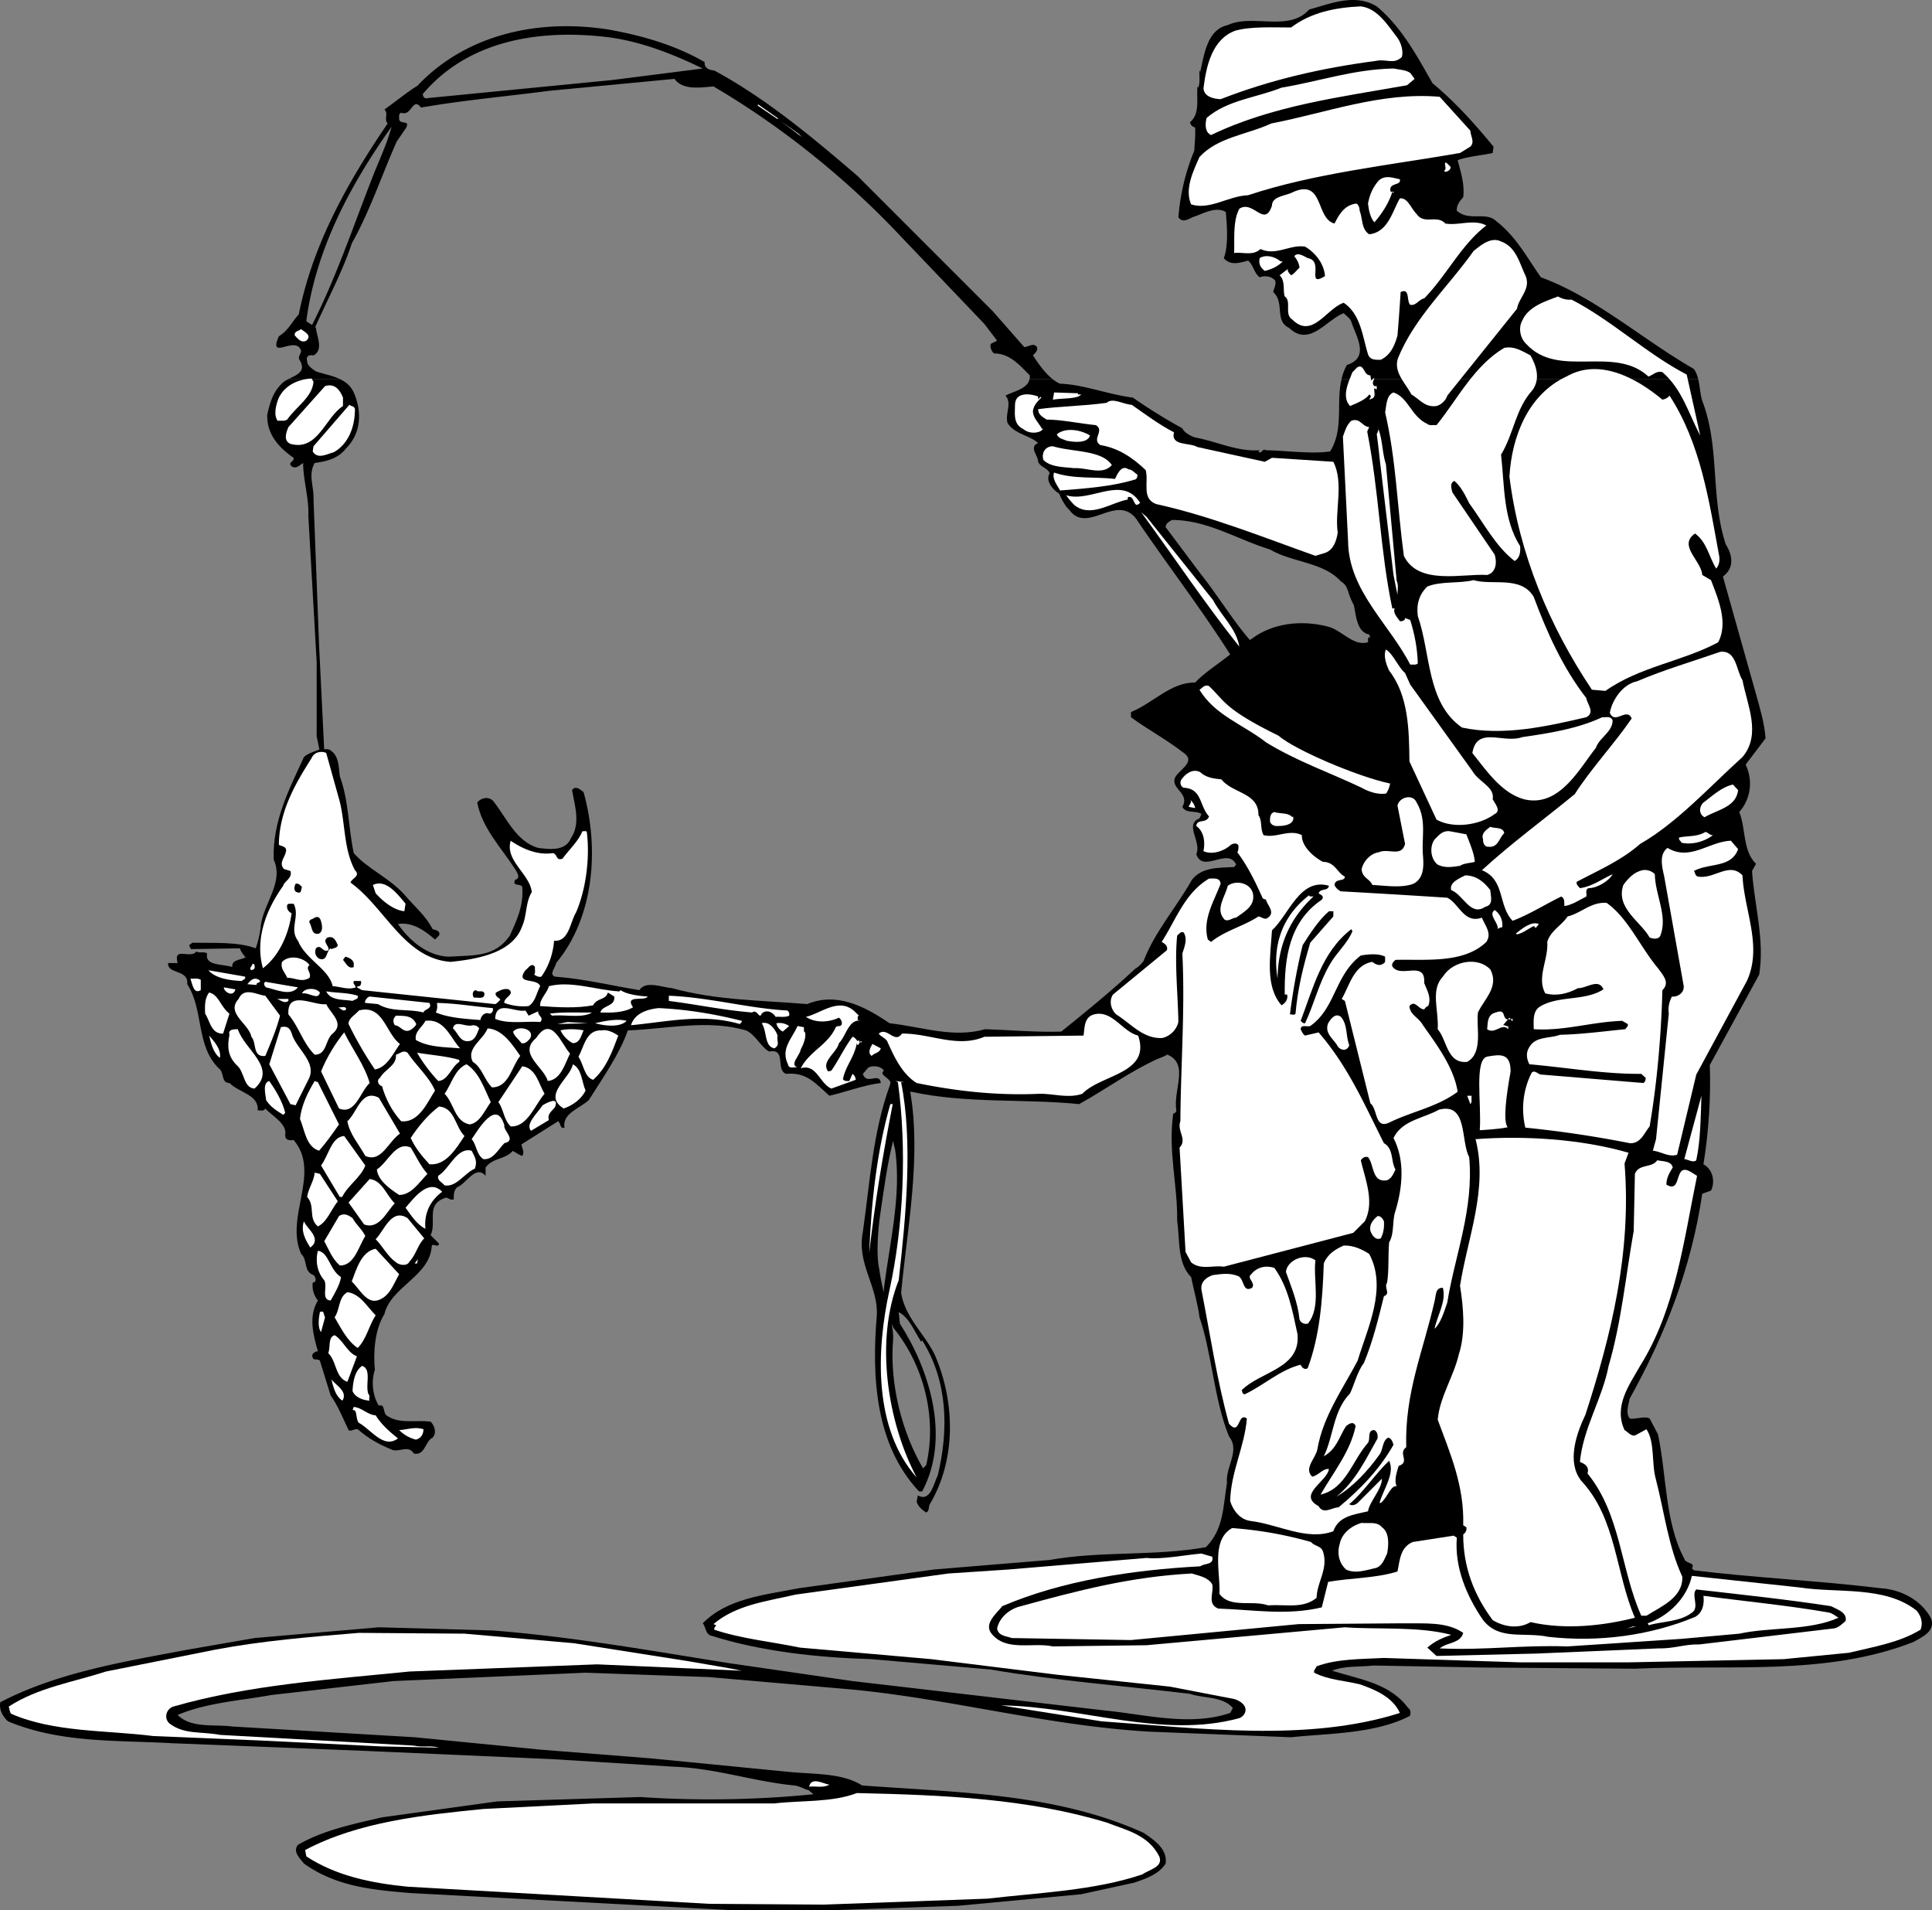 <svg width="452.639" height="447.432" viewBox="0 0 339.479 335.574" xmlns="http://www.w3.org/2000/svg"><rect x="0" y="0" width="339.479" height="335.574" fill="#808080" stroke="none"/><path style="fill:#000;fill-opacity:1;fill-rule:nonzero;stroke:none" d="M116.867 352.969c-1.328 1.82-3.637 1.332-4.969 3.152v1.469c-1.75-2.031-3.359 1.398-5.039 2.031-.558.559-.558 1.328-.558 2.098-.7.281-1.121-.559-1.61-.207-3.363 1.187-1.332 4.199-2.453 6.508l1.473 1.468c-.07.84-.98-.066-1.262.352-.277 5.39-7.21 7.21-8.328 12.039-1.75 2.8-1.96 6.86-1.68 9.8-.703 2.098-.351 4.622.7 6.301 1.12-.421.699 1.188 1.328 1.68 2.172 1.61 5.18.77 7.77 1.117.702.703 1.12 1.961.35 2.801-1.327.633-1.327 3.223-3.288 2.8-1.051-1.679-2.73 0-4.063-.769-2.097-.84-4.058-1.96-5.808-3.5-.63-.14-1.192.489-1.61.141-.98-2.031-1.82-4.2-3.152-6.09l-1.887-6.09c-.351-.422-1.191 0-1.261-.562-.352-.7.492-1.047.91-1.117-.84-2.871-1.68-6.16 0-8.891-.7-.91-1.051-1.96-.91-3.148.77-.07.562-.98.14-1.332-1.82-.63-.98-2.66-2.172-3.711-2.937-6.508 3.57-14.278-1.328-20.02-.77.14-1.539 0-1.469-.91.348-1.957-2.382-3.36-3.5-4.617-.28.558-.91.277-1.332.347.211-2.8-3.218-3.078-4.968-4.828-1.54 0-.84-1.89-1.891-2.59-4.059-3.992-2.59-10.293-5.531-14.77.281-2.66-3.5-1.683-3.36-3.71h1.68c-.84-3.012 2.242-.633 3.293-2.031.559.351 1.398-.07 1.887.351-.489 2.239 2.87 1.82 4.41 2.38-.14-1.54 1.96-1.122 2.8-2.032 10.606 8.996 46.688 34.09 46.688 34.09" transform="translate(-26.573 -151.024)"/><path style="fill:#000;fill-opacity:1;fill-rule:nonzero;stroke:none" d="m68.71 317.621-8.542.14c-.207-.21-.277-.491-.348-.702l.559-.418c3.57.07 7.98-.211 11.133.98.418-1.191.77-2.59.906-4.133.562-3.918 4.062-7.488 2.242-11.476-.21-6.793 2.73-12.32 5.32-17.992.543-.594 2.16-1.122 2.907-1.383.433.133 1.398-.254 1.922.332 1.332.98 1.261 2.8 1.472 4.41 1.61 4.41 1.469 8.89 2.45 13.512 2.449 2.8 6.16 4.27 8.89 7.28 1.75 2.099 3.777 3.708 4.969 6.09.488.137 1.469.278 1.12 1.118l-.698.7c-1.75-1.54-3.992-3.15-6.512-2.727 2.031 2.937 5.18 5.597 8.89 5.738 4.481-.281 8.118.14 10.778-3.711 1.191-2.66 2.45-5.25 2.172-8.54-.281-.698-1.82 0-1.262-1.26 1.121-.278.281-1.4 0-1.888-2.45-3.78-5.808-7.21-6.648-11.691.629-.77 1.82-1.121 2.73-.352 2.38 2.942 4.059 7.211 7.98 8.332 1.75.211 4.758.7 5.739-1.68 1.75-2.59.7-5.671.21-8.472.63-.906 1.47-.066 2.028.352 2.801 10.011 1.82 22.05-4.828 30.03-.07.77-1.328 1.962-.21 2.38 5.32.422 9.73 1.539 14.839 2.379 1.121-1.75 3.992-.489 5.742-.348 7.91 2.168 15.54 2.098 23.73 2.8 5.25-2.171 10.15.419 14.489 3.36 5.738.63 11.129 2.66 16.8 1.047 4.27.14 9.239.563 13.372.422 4.254-3.441 8.73-7.05 12.98-11.027 1.227-.7 1.403-1.575 2.63-2.45 2.8 6.477 4.023 16.801 4.023 16.801-.875.875-2.676 1.461-2.676 1.461-4.781 2.156-9.184 5.39-13.809 7.953-9.73-.976-19.949-.066-29.469-2.168-1.07.07-3.148-1.09-3.746-1.82-.496-.79-1.976-1.262-1.086-1.89-.488-.77-1.82-.981-2.73-.56l-.98 1.122c.632 2.098 2.94-.422 3.152 1.61-2.942.347-6.02 1.538-9.031 2.238-2.45-2.168-3.989-4.2-7.63-3.848-1.89-.774.141-4.48-2.94-3.922-1.4-.7-2.38-2.941-4.06-3.71-6.859-1.962-13.511-.278-20.788 0-1.403 4.062-4.34 8.26-6.864 12.25-1.609 1.472-4.687 2.312-4.27 4.831-.839.277-.628-.84-1.116-1.121l-6.442 4.059c.07.703.63 1.332.14 2.03-1.503-.14-47.702-30.448-49.628-36.468" transform="translate(-26.573 -151.024)"/><path style="fill:#000;fill-opacity:1;fill-rule:nonzero;stroke:none" d="M243.29 451.18c-1.821-2.243-5.321-1.75-7.63-2.59-11.691-1.402-23.59-2.313-35-4.27l-20.93-1.82c-9.453-.281-19.39-1.332-28.21-4.133-1.051-.277-.91-1.61-1.47-2.168 4.34-4.41 10.848-4.969 16.868-6.16l23.73-3.289 20.372-1.68c9.03-1.61 18.41-.633 27.44-2.242 3.15-3.148 3.009-7.07 3.708-11.27-.277-2.94 2.383-5.667.352-8.19-2.66-6.579-3.012-14.7-5.18-20.927-.211-1.89-.98-4.691-1.473-7.07-2.449-2.45-1.957-6.441-2.449-9.941.07-6.371-1.61-12.04-.7-18.758.212 0 .56-.281.56-.563-.63-3.57 2.312-8.12-1.54-9.8-2.73-6.508-4.199-16.52-4.199-16.52 1.961-5.11 5.809-9.45 8.469-14.21 1.75-2.24 4.691-2.099 7.422-2.24l.347-.417c-1.398-3.152-5.808 1.61-7-1.82.98-2.243-2.168-5.25.563-6.301l.348-.77c-.977-.703-2.727 0-3.36-1.261 1.402-2.45-2.168-3.149-1.258-5.18.77-1.469 3.918-2.8 1.258-4.48-3.008-2.31-6.09-3.919-9.027-6.09v-.91c3.847-1.54 7-5.25 11.27-5.18 1.468-1.61 4.199-3.36 6.296-5.04 1.367-1.1 3.57-2.59 3.57-2.59 3.782-2.87 8.82-3.359 13.301-2.241 2.59.562 4.551 3.57 7.211 2.8.07-.28-.14-.77.211-.91l.207.14-.207-.558h.207c-2.656-.351-2.449-3.781-3.148-6.3 1.61.28 40.742-3.254 64.89-4.657l6.02 21.387c.7 2.52 1.469 5.039 1.68 7.77l-3.5 4.62c1.332 2.797.91 6.02-1.122 8.329 1.192 2.941.563 6.789 2.942 9.101l-.7 1.258c.419 6.09 2.239 12.04 1.259 18.2l-8.68 15.89c.21 5.601-.207 11.902-1.117 17.43 1.68.91 2.097 3.082 1.328 4.62l-1.54.56c-1.89 12.952-6.511 24.78-12.741 35.98-.208 1.12-.77 2.52 0 3.5.98.21 2.59-.489 3.5 0l1.472 2.8c1.54 7.282 1.188 15.399 4.617 21.84.282.98 2.032.559 1.332 1.68l.352.352c10.848 1.328 21.976 1.82 32.828 3.148 3.57.211 7.207 2.102 8.89 5.39.7 2.31-1.75 3.22-3.152 4.06-15.398 6.019-32.27 3.921-48.93 4.69l-26.667-.21-19.25-.352c-2.45.281-5.11 0-7.282.91 4.832 1.543 10.36 2.172 13.582 6.864-5.32.734-29.699.242-30.94-.211" transform="translate(-26.573 -151.024)"/><path style="fill:#000;fill-opacity:1;fill-rule:nonzero;stroke:none" d="M274.23 452.508c-6.16 3.152-14.351 3.012-20.792 3.71l-24.848-.98c-18.063-1.05-34.79-5.738-52.43-7.418l-24.992-2.172-21.7-.77-33.738 1.47-21.492 2.453c-5.32.976-11.34 1.328-16.449 3.5 2.379 2.379 6.3 1.61 9.59 2.027l32.062 1.89 22.047 2.173 19.461 1.539 24.29 2.379c4.198.421 9.312.14 12.812 2.378 16.867 1.262 34.02 1.333 49.488 8.333 1.82 1.257 4.2 2.8 3.852 5.39-1.192 1.89-3.5 2.66-5.532 3.36l-9.308 2.03-21.633 2.028-22.05.77H155.09l-56.352-3.008c-6.93-.563-13.156-1.192-18.758-5.18-.699-.91-2.03-2.101-1.05-3.293 4.48-2.59 9.66-3.637 14.77-4.828l20.23-2.8 25.199-.77c10.219.699 20.582.492 30.379-.489l-.91-.77c-.207.138-1.54-.702-2.45-.772-7.21-.7-13.718-3.008-21.07-3.29l-21.348-1.328-33.32-1.472-33.531-1.328c-9.938-.56-19.668 0-28.91-3.852-.98-.91-1.61-2.168-1.328-3.36 10.078-5.25 21.84-7.14 32.968-9.238l11.692-2.03 21.84-1.892 20.02.563c14.206 1.117 27.788 3.566 41.507 5.738l21.7 3.149 44.452 5.18c7.07.702 14.91 2.8 21.91.421.454-.789.805-1.574.805-1.574 15.574.613 29.66.7 30.45.785.437-.086.577 1.121.245 1.348m-62.699-234.883c-1.379-1.082-2.539-2.77-3.453-4.164.352-.422.91-.77.7-1.473-.63-.84-1.47 0-2.239 0l-5.531-6.297-23.73-23.73c-7.977-6.86-16.239-13.723-25.2-18.55-.84-.071-1.82-.423-1.68-1.47-5.039-2.941-10.988-4.691-17.007-5.742-12.114-1.887-24.782.774-33.391 9.801-.027.465 0 2.488-.14 2.8 7.628-10.152 20.23-12.808 33.32-11.269 5.879.7 11.687 3.008 16.87 5.528l-15.96 2.03-32.2 3.15c-1.558.406-.804-1.54-1.156-2.415-.613-.176-3.414 2.102-6.613 4.446.77.699-.14 1.609.559 2.449-7.14 10.5-13.16 21.281-15.61 33.531-1.261 1.398-1.82 2.8-3.5 3.852-1.96 4.476 3.078-.352 3.918 2.59-.07.558-.699 1.117-.207 1.68 1.11 1.983-.61 2.507-2.023 3.253h9.039c-1.402-.684-3.035-.918-4.215-1.363-.633-.422-1.613-1.051-1.543-1.89-.277-.84.492-1.052 1.121-.911 1.82-.98.559-3.36.422-4.832.074-.176-1.758-1.082-1.684-1.258 1.684-12.531 7.633-23.73 14.98-34.09-.769 2.938-2.308 6.16-3.5 9.239-3.358 8.609-6.542 18.042-10.741 26.093 0 0 .347.352.61.352 2.05-4.719 5.015-10.18 6.632-15.176 3.223-5.738 5.25-11.969 7.91-17.918l1.68-2.45c.633-1.401-1.117-.421-1.258-1.472 0-.418-.14-.91.348-1.12 1.89.702 1.96-2.868 3.5-.907 7.14-1.262 14.98-1.961 22.468-2.942l22.051-2.101c1.54 2.101 4.762 1.473 6.86 1.332 11.273 6.578 22.261 15.328 31.292 24.64l16.31 17.079 2.237 2.941-1.117.559c-.14.629.07 1.191.559 1.68 2.73 0 4.41 1.96 6.3 3.85.02.243.009.47-.035.665h4.047m113.438 0c-.156-.64-.383-1.246-.758-1.785-9.031-5.18-17.293-12.602-26.883-16.102-2.379-3.36-4.27-7.066-7.77-9.797-1.89-1.89-4.757.07-7-1.89-.07-.98.493-1.68 1.122-2.38.28-2.171-.422-4.41-.98-6.51 1.96-.7 4.34-.84 6.16-1.263l.14-1.117c-3.29-3.992-6.652-7.77-10.71-11.133-2.731-4.757-5.321-9.726-9.802-13.507-3.847-2.309-8.05-.489-11.898.558-3.5 3.992-9.942.703-14.281 2.73-3.57.77-4.13 5.04-4.829 8.192l-.14-.21c-.07.98.14 2.1-.211 3.01l-.14-.21c-.212 2.238.491 4.758-1.329 6.3.14.489.418.77.91.91.07 1.68-.07 2.52-.14 4.06-1.54 3.71-2.45 7.558-2.801 11.69.84 1.259 2.031.067 2.941-.14 1.68-.633 3.778-1.75 5.39-.77.208 2.38.49 5.95-.35 8.118 1.12 1.332 2.8.84 4.269.422.98.84.98 2.097 2.031 2.937.91-.347 2.027-.207 2.73.563.208.77-.21 1.328-.35 2.027 2.1 1.89.14 5.043 2.8 6.3 3.57 3.43 6.508-1.398 9.59-2.589.488.492 1.12.91 1.328 1.473.703 2.379 3.43 6.297-.77 7.629a9.533 9.533 0 0 0-.937 2.484h62.668" transform="translate(-26.573 -151.024)"/><path style="fill:#000;fill-opacity:1;fill-rule:nonzero;stroke:none" d="M77.258 217.625a4.315 4.315 0 0 0-.778.453c-1.89 1.543-2.449 3.64-2.94 5.742-.142 3.36 1.89 5.739 4.62 7.63.211.628-1.12.84-.351 1.472.703.558 1.402-.14 2.03-.563 0 3.012 1.052 6.23.911 9.243l1.469 25.757v13.02l.562 2.73c.278-.07.63.141.77-.14l-.91-18.547-.98-25.762c.07-2.308-.981-4.2.21-6.3 2.098-.282 4.129-.77 5.527-2.59 2.66-2.66 2.801-6.442 1.332-9.801-.527-1.168-1.421-1.875-2.433-2.344h-9.04m130.227 0c-.363 1.738-2.859 2.152-4.234 2.906 1.188 1.328-.07 3.078.348 4.758 1.12 1.961 3.851 2.172 5.39 3.57-1.68.7 0 2.172 0 3.29.492 1.05 1.68 1.05 2.032 2.03-.84 1.333.628 2.942 1.68 3.571.296.875 1.312 2.574 1.679 2.73 3.219 4.622 8.262-2.87 11.832 1.68 5.195 7.727 12.45 17.156 17.234 24.988 0 0 2.977-2.273 3.59-2.796-2.972-2.97-6.62-8.961-9.347-12.32l-6.297-8.403c.07-.7.558-.91 1.117-1.258 6.23 0 11.48 3.43 17.222 5.18 3.868 2.3 9.352 2.191 12.442 5.597 1.515.946.96 1.84 2.363 4.29 36.05-3.149 62.473-5.336 64.574-4.989 2.102-1.398 2.102-3.57.7-5.808-2.73-8.332-.98-17.082-4.13-25.2-.37-1.21-.406-2.574-.71-3.816H262.3c-.988 4.195.445 8.742-2 12.703-3.293.492-7.563-.137-11.274-.207-.629-.422-.84.84-1.328.207l.211-.207c-3.992.277-7.492-1.543-11.34-2.242-.84-.277-1.89-.84-2.242-1.61a93.919 93.919 0 0 1-8.68-5.39c-4.41-.559-8.68-2.309-12.808-2.45a5.633 5.633 0 0 1-1.309-.804h-4.047" transform="translate(-26.573 -151.024)"/><path style="fill:#fff;fill-opacity:1;fill-rule:nonzero;stroke:none" d="M215.29 239.691c2.87 2.454 6.577-.418 9.448-.91v-.418c1.332-.422.91 2.309 2.172.98-3.219-4.988-8.648.055-13.004-1.316.664.95 1.383 1.664 1.383 1.664m56.84-82.019c.7.976 1.05 2.45.77 3.36-1.47 1.398-2.66.277-4.622.698-9.52 1.258-18.41 3.29-27.226 6.72-1.262-.071-2.871-.419-3.012-1.891.488-3.989 1.54-8.676 5.602-10.149 2.796-.77 6.507-.558 9.796-.558 3.5-2.66 7.774-3.5 12.25-3.711 2.942.351 4.762 3.359 6.442 5.53m2.238 6.157.774 1.05-1.332 1.122c-11.829 2.102-23.66 3.57-34.442 8.75-1.117-.488-1.047-2.031-.77-3.012 3.641-3.148 8.821-3.566 13.16-5.316 6.723-1.121 12.602-3.223 19.673-3.363.98.21 2.097.21 2.937.77m10.571 10.151c0 .91.84 1.961 0 2.801l-1.82 1.117c-12.528 2.172-25.618 3.57-37.24 7.422-3.5.14-6.718 2.66-10.01 1.61-1.188-2.73.421-5.95 1.472-8.328 3.219-3.5 8.398-3.922 12.597-5.883 9.524-1.82 19.391-5.598 29.614-4.688l5.386 5.95M159.71 169.57l.067-.21 3.5 2.449-.066.14-3.5-2.379m7.769 5.532-3.71-2.801 3.148 2.238zm113.958 5.179c.14.489-.418.84-.77.91-.14.07-.277-.07-.348-.14.559-.492 0-.84.207-1.473.352 0 .563.492.91.703m-8.887 2.239c.278 1.19-1.89.492-1.683 2.03.352.56.703-.35.563.56.07-.212-.07-.282-.211-.348-.559 1.816-1.82 3.847-3.149 5.316-.703-.77-.98-2.098-1.12-3.289.28-1.539.84-2.867 1.89-4.059 1.187-1.05 2.59-.421 3.71-.21" transform="translate(-26.573 -151.024)"/><path style="fill:#fff;fill-opacity:1;fill-rule:nonzero;stroke:none" d="M261.07 190.29c.84-1.68 1.82-3.29 3.848-3.5.492.28.562.98.562 1.26.56 1.4.278 3.22 1.68 4.13 3.36-.352 4.13-4.2 5.39-6.301 1.4-.14 1.888 1.68 2.938 2.73 1.332 1.961 3.57.07 5.04 1.68 2.242.422 5.042-.84 7.21.352-4.41 3.359-7 8.82-10.918 12.808-.91.14-1.402 1.332-2.453 1.121-.699-.699 0-3.011-1.68-2.242a362.841 362.841 0 0 1-.558 7.633c-.488 1.75-1.192 3.43-2.942 4.27-.91 0-1.886.07-2.238-.981-.98-3.148-1.261-7-4.27-9.031-3.011.98-5.53 6.441-9.03 2.941-1.47-.91-.07-3.219-1.329-4.058-.351-.98.14-2.801-.91-3.711l1.469-1.121c-.14.492.281.77.559 1.12.562-.28.98-.91 1.472-1.331-.07-.77-.422-1.399-.91-2.028.559-.77 1.68 0 2.379.348 2.941.492-.418 5.25 3.012 3.152-.141-2.101-1.614-4.062-3.5-5.18-2.66-.421-5.114 1.68-7.84.419-1.332 1.261-3.082.492-4.621.699.07-2.73-.211-5.668.91-7.77 2.45-1.61 4.41 3.43 5.738-.558 0-1.68 2.45-1.68 3.711-2.38 5.461-2.382 3.922 4.688 7.281 5.528m33.528 9.101c1.05 2.38-1.118 3.848-1.47 5.88l-12.25 15.261c-.21.77-1.05 1.61-1.89 1.82-2.027.278-2.87-1.12-4.41-2.03-1.117-2.102-3.36-4.13-2.238-6.65 2.937-7 8.68-12.25 13.16-18.55 1.398-1.121 3.078-2.52 4.828-1.68 2.66.98 3.223 3.778 4.27 5.95" transform="translate(-26.573 -151.024)"/><path style="fill:#fff;fill-opacity:1;fill-rule:nonzero;stroke:none" d="M251.969 196.941c-.77.84-1.961 1.399-3.149 1.68-.77-.562-1.12-1.262-.91-2.242 1.05-.7 2.59-.277 3.5.422.14.21.348.14.559.14m50.75 6.719c7.07 3.64 13.3 9.59 20.23 13.16l2.38 10.711c-2.028-3.781-3.15-8.12-6.65-11.133-1.05-.277-1.609.493-2.449.774-6.09-5.602-15.82.488-21.492-5.742-1.05-.98-1.398-2.801-.699-4.059 1.121-2.59 4.2-3.43 6.3-4.27.7.419 1.47.63 2.38.56m-222.321 7.21c-.91.488-1.539-.422-2.027-.91-.14-.77.7-.77 1.117-1.121.422.422 2.032 1.05.91 2.031m215.11 2.589c1.05 1.892 1.75 4.13.351 6.09-3.011 3.29-3.289 7.7-5.53 11.34.632 5.598.35 11.34 3.359 16.098.07 1.051-.07 2.102-.977 2.59-3.363-2.59-5.461-6.719-7.98-10.148-.704-1.399-1.333-2.801-2.59-3.918-.91.347-.493 1.468-.352 2.027l7.422 10.922c.418 1.328.277 3.148-1.332 3.57-4.27-.281-12.11 1.89-14.629-3.36-1.191-8.82-1.332-16.73-3.29-25.202.208-.91.138-3.008 1.47-3.5 2.66.91 3.078 4.203 5.949 5.531.422.352 1.05.14 1.61.21 3.64-4.48 6.581-10.429 11.902-13.581 1.886-.348 3.218.633 4.617 1.332m-28.141 3.499.14.911.563-.492c-.07.492-.562.98 0 1.473h.418v.558c-.21 0-.277-.14-.418-.21-.14.628.348 1.402-.351 1.82l-.559.21c.14-.351.559-.628 0-.91-.492.84-2.172 1.54-3.36 2.032-1.542-1.614-.28-4.204.419-5.954.492-.347.84-1.257 1.61-.91.562.492.632 1.473 1.538 1.473" transform="translate(-26.573 -151.024)"/><path style="fill:#fff;fill-opacity:1;fill-rule:nonzero;stroke:none" d="M318.68 221.23c.488-.07.91-.28 1.257-.699 5.461 8.399 6.93 18.41 8.75 28.348.07.77-.07 1.473-.558 2.031-1.262-2.031-1.61-4.62-3.711-6.16-3.078 2.102 1.121 4.762 1.262 7.281l1.539.91c1.261 3.29 3.082 7.489 1.261 10.918-6.23 3.36-13.792 4.27-19.812 8.54l-2.379-.208c-7.488-11.203-12.809-23.87-14.488-37.453.418-7.066 3.289-14.418 10.008-17.566 5.742-3.293 12.25.207 16.87 4.058M81.66 218.078c-.21 2.73-3.012 4.344-4.62 6.652-.63.348-.84.141-1.68.211-.77-1.05-.278-2.87.21-4.062 1.121-2.238 3.43-3.219 5.739-3.36l.351.56m5.18 2.8v1.473c-3.149 2.027-4.41 7.976-9.238 6.648-1.262-.559-.77-1.96-.352-2.941l6.441-7.207c1.75-.563 2.66.77 3.149 2.027m129.148-.559h.563c-.633.84-3.293.63-4.973.91l.211-1.261 4.2.14v.211m-7.001.352c0 .207-.07.418.14.558l-.07-.14.352-.352.14.14c-.562.563-1.26 1.192-1.472 2.243-.07 1.328 1.05 2.168 1.61 3.29l.21-.141c-.347.84-2.378 1.12-3.5.14-1.89-.91-1.468-2.8-1.468-4.41.14-2.172 2.73-1.82 4.058-1.328" transform="translate(-26.573 -151.024)"/><path style="fill:#fff;fill-opacity:1;fill-rule:nonzero;stroke:none" d="M232.86 226.969c-.63 2.453 2.73 1.75 4.128 2.59l11.832 2.59 1.258-.7 10.781.7c1.891 3.71.211 8.613.77 12.46-.211 1.332-.7 2.942-2.102 3.5l-1.816.563c-9.242-3.293-18.48-7-28-9.102-2.594-.98-1.262-3.78-1.82-5.949-2.313-2.242-4.903-3.922-7.98-4.41-1.61-1.05.839-2.52-.77-3.5-2.871-.281-6.09-.98-8.68-.98-.703-.493-1.473-.84-1.473-1.82 3.29-.49 8.121-.56 12.04-1.122 1.05-.98 2.94.281 4.41.352 2.312 1.609 4.832 3.5 7.421 4.828M88.941 222.91c0 3.078-1.12 6.09-3.71 7.559-1.122.281-2.872 1.332-3.711-.14l.14-.907 6.3-7.281c.349.28.911.21.981.77m178.219 3.148-.351.77c2.101 10.57 2.242 20.792 4.41 31.081h.422c-.352.77.418 1.54.91 2.238.347.07.699-.07.91-.347v-.211l.906.351c.774 2.45 1.262 5.04 1.332 7.63-.351.35-.91.14-1.332.21-3.707-7.21-10.847-13.02-10.918-21.703l-.91-18.34c.352-.976.629-2.027 1.469-2.797 1.61-.562 1.82.98 3.152 1.118" transform="translate(-26.573 -151.024)"/><path style="fill:#fff;fill-opacity:1;fill-rule:nonzero;stroke:none" d="m270.098 232.57 1.89 20.508c.352.703.14 1.613.14 2.453l-.698-3.5-2.45-20.582a115.85 115.85 0 0 0-.492-4.129c.07-.28.492-.77.14-1.261.911 1.96.77 4.41 1.47 6.511m-52.008-5.039c-.422 1.399-2.73 1.188-4.13.91-.562-.28-1.401-.351-1.683-1.12 1.614-1.333 4.41-.7 5.813.21m3.848 5.179c-1.61 1.892-4.41.419-6.649.56-1.68-.211-4.129-.141-5.39-1.47-.348-1.331.421-2.378 1.68-2.378 3.5 1.047 8.538.629 10.358 3.289" transform="translate(-26.573 -151.024)"/><path style="fill:#fff;fill-opacity:1;fill-rule:nonzero;stroke:none" d="M226.418 234.39c.07.419-.14.91-.559.91-3.851 1.188-8.539 1.54-13.02 1.891-.421-.84-1.472-2.03-1.05-3.152 3.43 1.191 7.14.7 10.711 1.121.488-1.05 1.187-2.52 2.379-1.68.629 0 1.05.63 1.539.91m13.301 22.051c1.469 2.797 4.129 5.04 4.62 8.188-6.23-7.84-11.48-15.75-17.222-23.59l.91.77 11.692 14.632m56.351-.562c2.309 6.23 5.11 12.46 9.239 17.781.14 1.05 1.609 2.52 0 3.36-6.86 1.609-14.63 3.359-21.84 1.82-6.23-4.34-5.461-12.95-7.77-19.602-.281-2.097.281-3.847 1.68-5.18 2.45-.98 5.531-.488 8.121-1.117 3.29.98 8.328-.84 10.57 2.938m-22.61 13.371.907 2.031 10.922 15.188c1.121 1.96 3.988 2.8 3.57 4.972.418.77 1.54 2.028.352 2.59-2.73 2.028-7.352 2.59-10.223.98l-4.758-10.222c-.07-5.527-.14-11.55-3.57-15.96-.492-1.048-1.05-2.59-.562-3.708 1.332.84 2.172 3.149 3.363 4.129m59.289 1.262c.84 4.41 3.36 9.52 0 13.508-5.531 4.968-11.55 11.62-17.992 15.261-3.219 2.867-7.278 4.617-11.13 6.649-.14.492.282.77.56 1.12 2.171-.28 3.851-1.609 5.742-2.448-.563 1.117-2.66 2.449-4.2 2.449-.703.21-.28.98-.421 1.469-1.258.628-2.45 1.468-3.848 1.68-.07-.63.137-1.329-.563-1.68-2.73 1.332-5.597 3.152-8.539 4.27-2.59-2.661-1.261-7.212-5.39-8.892 5.18-4.757 10.781-8.82 16.308-13.367 2.871-4.48 7-8.89 10.012-13.3-.91-2.032-2.941 1.19-3.851-.981.421-2.309 2.312-5.04 4.761-5.531 4.762-2.028 9.801-3.5 14.63-5.18 2.87-.348 2.8 3.223 3.921 4.973m-66.922 18.898c-5.598-2.66-11.48-4.691-16.8-7.98-3.919-3.078-9.028-4.758-11.688-9.239.418-.21.805-.945 1.644-.668 2.801 2.625 2.625 4.028 12.25 8.75 2.801 2.454 13.825 7.176 19.602 8.403-.176 1.05-.703 1.75-.703 1.75-2.098.347-4.305-1.016-4.305-1.016" transform="translate(-26.573 -151.024)"/><path style="fill:#fff;fill-opacity:1;fill-rule:nonzero;stroke:none" d="M309.93 277.578c0 2.031-2.313 3.012-2.942 4.832-2.937 3.711-6.437 10.5-12.597 9.031-3.993-1.12-6.512-4.902-9.102-8.12.77-4.833 5.461-1.61 8.75-2.801 4.828-.7 9.73-1.47 14.07-3.5.63.07 1.47-.282 1.82.558m-228.62 6.652c-2.938 4.622-5.668 9.38-5.739 15.192.418.277.98.207 1.262.77.137 1.257-1.473 2.308-.352 3.5l1.122.347c.418 1.262-1.122 1.82-1.262 2.59-2.871 3.992-5.04 9.242-3.57 14.492 2.8-2.101 4.55-5.95 5.039-9.66-.559-.281-.91-.77-.77-1.473.281-.347.77-.136 1.121-.207 1.192 2.239-.84 4.41.77 6.508 1.332 3.29 5.46 4.973 6.09 7.98 1.332.07 2.73.7 4.062.211-.14-.558-.492-.492-.352-1.12h1.258c.14.421-.07 1.05-.558.91l-.14.21.91.489 23.378 2.453c.352-.14.633-.492.91-.774-.277-.418-1.05-.628-.77-1.257.7-.352 1.333-.77 2.243-.563 1.187.91-.91 1.402-.774 2.383 1.333.488 2.731.7 4.274.559 1.187-.77 1.328-2.168 2.027-3.5-.558-1.54-4.48-.211-2.59-2.801.493-.348 1.122-1.469 1.68-.559-.07.418.14.98-.14 1.328.351.211.703.492 1.261.352 1.328-1.89 2.031-3.988 2.238-6.3 2.59.21 2.801-3.22 3.852-4.97 1.82-4.199 2.45-9.87 1.89-14.14-.14-.282-.492-.07-.769-.14-.7 1.75-2.312 3.222-3.5 4.831-1.191.418-.84-.77-1.68-.98-2.73.418-5.39-.77-7.421-2.172-1.051 3.5 3.359 5.812 3.71 9.031-1.12 1.75-.84 4.059-1.68 5.95-1.609 4.69-7.76 5.812-12.593 6.3-8.187-.629-11.414-9.45-17.578-13.93.21-.77 1.82-1.12.773-2.172-1.96-3.636-1.68-7.976-2.66-12.039l-2.383-8.539c-.402-.289-2.02-.465-2.59.91m159.88 3.711c2.03 2.52 6.582 2.309 6.511 6.297.7.91.281 2.453.91 3.5 2.239.563 4.48-1.117 6.72 0-.071 1.89 1.96 3.782 3.71 4.692 2.102 0 2.52 1.96 3.852 2.59-.07.98-1.68.21-1.82 1.468.14.422.628.91 1.116 1.121 6.442.352 12.18.7 18.692 1.121 2.101 1.051 2.941 4.622 6.09 3.5.492 1.329 1.82 2.73.77 4.27-3.989 3.852-10.712 3.012-15.962 3.148-.277.282-.699.563-.558 1.122 1.398 2.242 5.879-1.192 5.601 2.94.489 1.259 1.328 2.59.7 4.06-.282 0-.493.351-.7.558-.98.07-1.61-1.75-2.59-.558.07 1.539 1.68 2.03 2.38 3.359 2.59 3.64 5.46 7.562 6.09 11.691-3.571 2.66-7.91 3.43-11.833 5.32-2.797 1.47-2.168-2.312-3.5-3.288l-4.476-17.993-.563-.347c1.402-2.383 2.102-5.953 5.39-6.512.493.422 1.262.77 1.821.352.629-.211.352-.84.422-1.262-1.191-.63-3.012-.418-4.273-.211-4.618 3.5-4.41 9.242-8.887 12.39-.563.211-1.613-.347-1.684.56.211.421.352.843.774 1.12l2.379-.558c5.18 5.949 8.12 12.808 11.48 19.46 1.75.977 1.188 3.22 2.027 4.618-.347.703-.629 1.543-1.468 1.89-2.73.493-2.239-2.73-3.36-4.058-.558-.14-.91.07-1.261.558.773 3.36 2.453 7.282.703 10.711l-2.032 2.032-22.75 5.949c-1.96-.281-4.058.629-5.742-.77l-.976-1.82-1.051-18.34c1.398-1.473-.492-2.871.14-4.621.07-9.941.84-19.738.348-29.469.352-1.12.98-2.59.211-3.71-.488-.212-.77.28-1.121.558-.488 4.832.14 10.36.21 15.191a3.804 3.804 0 0 1-2.8 2.801c-3.36.207-5.527-2.52-8.117-4.133-.91-.84-1.332-2.379-.563-3.5l9.45-7.77c.28-.769-.489-1.257-.91-1.468 2.523-3.852 3.992-8.54 8.332-11.129.77 0 1.96-.21 2.03.91-1.19 3.149-3.222 6.297-2.241 9.797l.558.422c2.524-2.031 5.672-2.73 8.332-4.48.559.07 1.121.699 1.68.21 1.332-.98-.14-2.171-.352-3.152l-.558-.207c-1.258-2.8-2.59-5.601-4.48-8.121.21-.352.21-.77.21-1.121-.21-.629-.98-.418-1.332-.207-1.258 1.187-3.43 1.816-4.828 1.117.352-1.82 0-3.5-1.262-4.41.141-1.328 1.75-.348 2.243-1.68-1.75-1.89-1.192-4.898-4.48-5.039a.992.992 0 0 1-.353-1.469c.704-.98 1.961-1.96 3.293-1.261 1.047.98 2.38 1.12 3.707 1.261m90.793 1.887c-.351 3.012-3.64 3.434-5.882 4.762-1.188-.559-.91-2.168 0-2.73 1.472-1.122 3.082-2.59 4.972-3.008l.91.976" transform="translate(-26.573 -151.024)"/><path style="fill:#fff;fill-opacity:1;fill-rule:nonzero;stroke:none" d="M275.488 292c1.82 3.078.84 6.09 1.121 9.309.141 1.82.211 3.992-1.68 4.972-2.1.77-4.69.348-7.21.207-.489-1.117-1.82-1.258-1.89-2.797.35-1.402 1.538-2.73 3.01-2.941 1.68-.77 3.99.91 4.622-1.469l-1.332-6.722c.281-1.47 2.66-2.168 3.36-.559m-38.919.98-1.12-.21c.07-.418.698-.84.21-1.329.348.348.84.91.91 1.54m17.078 1.609.141-.14c.281 1.12-.91 1.679-2.59 1.679-.629.07-1.262-.14-1.469-.77 0-.699 0-1.468.77-1.68 1.05.352 2.45.071 3.148.91m37.242 2.801c-.91.84-1.05 2.59-2.8 2.38-.63.07-.98-.7-.91-1.258-.422-1.121.629-1.75 1.258-2.242.84.351 2.242 0 2.453 1.12m-6.653.212c.492 1.328 1.403 3.359 1.473 4.828-.633.21-1.89.21-2.594.699-1.469.21-2.59.422-3.918-.207-1.262-.98-1.469-3.152-.558-4.41.77-.774 1.328-1.543 2.59-1.473.769.14 1.956.352 3.007.563m43.332.136c-1.472 1.121-3.64 1.75-5.53 1.332-.142-.351-.56-.492-.423-.91 1.543-.351 3.082-.07 4.621-.98.492.07.77.629 1.332.558m4.41 2.453c-1.19 3.36-5.042 2.38-7.77 3.848.278.352.208.91.77.98 2.797.493 5.458-2.66 7.77-.21.277 6.16 3.57 12.46.77 18.55l-8.891 16.45-3.36 14.07c-1.468.492-2.8-.559-4.269-.7l.559-2.03 2.242-22.047a4.855 4.855 0 0 1 .558-3.012c.98.14 2.309-.7 2.032-2.031l-3.364-18.899c-.347-1.68-1.047-3.988.563-5.18 3.918 2.38 7.277-1.12 11.129-1.261l1.261 1.472" transform="translate(-26.573 -151.024)"/><path style="fill:#fff;fill-opacity:1;fill-rule:nonzero;stroke:none" d="M317.348 304.602c.07 3.707 2.312 7.347.98 10.777-.348.77-1.328.562-1.89.351-1.61-2.87-6.02-5.18-4.618-9.242.84-1.187 1.957-2.308 3.36-2.59.629-.136 1.61.07 2.168.704m-28.91 2.796c.07 1.122.632 2.59-.91 2.942-2.59 1.75-3.848-2.168-5.95-2.942-.418-1.328 1.473-2.097 2.45-2.59 1.96 0 3.363 1.192 4.41 2.59m-190.606 2.383-.21 1.328c-1.821-.21-3.571-1.539-5.04-3.148l-.492-1.473c2.308-1.117 4.34 1.614 5.742 3.293m148.958-1.261c.07 1.82-1.68 2.73-3.013 3.71-.699 0-1.328.77-2.027.348-1.75-1.816.14-4.058.559-5.95 1.609-1.187 4.48-.347 4.48 1.892" transform="translate(-26.573 -151.024)"/><path style="fill:#000;fill-opacity:1;fill-rule:nonzero;stroke:none" d="M79.629 306.84c-.211.488 0 1.262-.91.91-.63-.21-.418-1.05-.207-1.469.558-.14.84.278 1.117.559m180.461-.211c-.211 1.05-1.473.351-1.82 1.332.417.277 1.05.488.558 1.117-5.808 3.922-6.578 10.434-6.508 16.66h.418c.211.84-.347 1.543-.98 1.89-2.938-3.288-1.957-8.679-1.68-13.16 3.012-2.796 4.902-9.308 10.012-7.84" transform="translate(-26.573 -151.024)"/><path style="fill:#fff;fill-opacity:1;fill-rule:nonzero;stroke:none" d="M257.36 308.52c-4.2 3.921-6.231 8.609-6.301 14.421-.98-5.953.91-11.062 5.53-14.632.141.351.49.14.77.21m60.551 12.602c.84 1.188 2.168 2.52.77 3.848-.211 7.77-.91 16.172-2.243 23.941-.976 1.192-1.609 3.078-3.5 2.942a195.199 195.199 0 0 0-18.34-2.73c-.769-3.224-.417-6.653 1.122-9.661.629-.563 1.12.418 1.82.348l17.781 1.472c.348-.21.418-.492.418-.91l-.77-.7c-6.37.067-12.667-1.05-19.667-1.683-.492-.976-.633-2.027 0-3.008 1.117-1.96 3.566-1.468 5.387-2.171 3.71-.07 7.91-.63 11.48-.98.14-.278.562-.49.422-.907l-.98-.563c-5.532.211-10.22 1.82-15.54 1.47 0-1.4-.21-2.938.91-3.849 3.29-2.171 7.98-.98 11.34-3.152-.84-2.027-3.011-.137-4.48-.207-1.68.91-3.711 1.469-5.742.91-1.54-2.8.562-5.883.351-9.031.559-1.96 2.59-2.941 3.57-4.48 2.38-.56 4.13-2.59 6.86-2.38 3.781 2.66 5.95 7.84 9.031 11.481m-27.37-7.211c-.282.07-.56.07-.77.352.07-1.262-1.75-2.524-.56-3.364.907.633 1.47 1.75 1.33 3.012" transform="translate(-26.573 -151.024)"/><path style="fill:#000;fill-opacity:1;fill-rule:nonzero;stroke:none" d="m260.86 312.02-4.06 4.62c-1.26 4.27-2.171 7.91-2.59 12.462-.21.347-.632.07-.98.136.489-3.918 1.258-8.258 2.239-12.18 1.332-2.097 2.941-4.546 4.62-5.949h.77v.91m-177.73 1.469c.07.633.07 1.192-.488 1.543-1.403.348-1.192-1.261-1.68-1.89-.211-.63.629-.63.91-.91 1.047-.493 1.117.769 1.258 1.257" transform="translate(-26.573 -151.024)"/><path style="fill:#fff;fill-opacity:1;fill-rule:nonzero;stroke:none" d="m296.98 313.352-.562.699-.348-.352c-.98.492-1.89 1.262-2.941 1.473l-.211-.14c1.05-.84 2.73-2.243 4.062-1.68" transform="translate(-26.573 -151.024)"/><path style="fill:#000;fill-opacity:1;fill-rule:nonzero;stroke:none" d="M264.219 314.61c-.84 2.1-2.801 3.78-3.918 5.742-1.961 3.289-2.801 7-4.41 10.43-.352.07-.563-.212-.774-.423 2.172-5.668 3.711-12.109 8.89-16.097l.212.347m-178.289 2.45c-.07.492-.7.492-1.121.703l-.141-.14c-.836.487-.488 2.378-2.027 1.82-.77-.493-.77-1.262-.559-1.82.906-.84 1.188.839 2.168.347.352-.7-1.191-1.469-.14-2.239 1.12-.351 1.472.56 1.82 1.329m2.8 3.151v.7c-.91.418-1.332-.629-1.89-1.262l.422-.558c.558.14 1.258.422 1.468 1.12" transform="translate(-26.573 -151.024)"/><path style="fill:#fff;fill-opacity:1;fill-rule:nonzero;stroke:none" d="M80.96 320.559c-.839.632.419 1.332 0 2.242-1.401.91-2.66-.07-3.92 0-.349-.91-1.259-1.61-.911-2.801 1.332-1.328 3.851-.77 4.832.559m207.477.769c1.613 3.012-1.047 5.184-2.168 7.563-.352 2.59.98 7.07-1.891 8.68-3.57.35-3.5-3.782-5.18-5.743.211-3.36-1.332-6.86.91-9.238 1.82-2.871 6.23-3.5 8.328-1.262M71.3 320.77c.141.492-.21.558-.562.699-.488-.348.14-.7.211-1.117.211-.07.422.207.352.418m-1.68 1.82c.211.488-.351.488-.562.77-1.957-.07-4.618-.419-5.88-1.891l6.442 1.12m-7.769.559v1.82c-1.262.77-1.473-1.046-1.82-2.027.347.07 1.327-.14 1.82.207m10.218 0c.7.563-.558.352-.422.91l-1.609-.136c.492-.563 1.05-1.332 2.031-.774m6.86 1.332c-1.328 1.61-3.711.418-5.598 0-.281-.21-.562-.699-.14-.98l5.738.98m56.699.489c.91.703 3.289 1.05 4.762 1.12-.563.911-4.133-.417-2.59 1.891-1.614.98-3.922.98-5.742.91.351-1.331 2.66-.98 2.449-2.8l-1.117-.7c-.422 1.4-1.961.91-2.59 2.239-2.871.562-6.301.351-9.313.14-.14-1.19 1.192-2.238 1.54-3.5 3.85-.98 8.12.63 12.183.91.207.071.277-.07.418-.21m-67.688-.141c-.421 1.543-2.101.352-2.03-.348l2.03.348m14.84.562c-.281 1.4-1.89 0-2.941.141h-.211c.492-1.05 2.59-.98 3.152-.14" transform="translate(-26.573 -151.024)"/><path style="fill:#000;fill-opacity:1;fill-rule:nonzero;stroke:none" d="M111.691 325.531c.07 1.188-1.191.63-1.82.77-.351-.352-.351-1.262.348-1.332.351.492 1.191-.14 1.472.562" transform="translate(-26.573 -151.024)"/><path style="fill:#fff;fill-opacity:1;fill-rule:nonzero;stroke:none" d="M89.43 325.95c.21.628-.559.628-.91.91-1.61-.282-3.852 0-4.622-1.68 1.614.28 3.852.21 5.532.77m-22.54 3.152-1.12 3.5c-2.102.07-2.31-2.243-3.149-3.5-.07-1.403-.07-2.73.7-3.711 1.679.347 1.96 2.449 3.57 3.71m8.89.349c-.633 2.448-1.68 4.902-2.59 7.07-2.312.28-1.472-2.31-2.453-3.36-.418-2.308-4.547-4.129-2.238-6.648.98-2.172 3.219-.703 4.691-.563l2.59 3.5m89.109-.909c.348.21.419.562.348.91-.699.35-1.61.14-2.379.21-.558-.91-1.68-1.332-2.449-.558-.422 1.117-.77-.91-1.68-.211-5.18-.422-9.242-1.332-14.632-2.032v-.91c7.14.281 14.07 2.242 20.793 2.59m-62.86-1.329c.559 1.118-.91 1.052-1.05 1.68-2.801-.699-5.532 0-7.981-1.468l-2.238-.211c-.211-.14.207-.98.77-1.121l10.5 1.12m-24.782-.698v.347c-.77.563-1.398-.21-2.031-.347h2.031m6.648.91c.77 1.68 3.293 3.36 1.122 5.18-1.329 1.117-.98 3.707-3.149 3.707-2.031-1.957-2.73-4.829-4.621-7.07-.281-4.477 4.55-1.47 6.648-1.817m29.262.699c.14.488-.14.91-.562.98-.836-.351-1.54.419-1.61 1.118-2.52-.207-5.457-.348-7.84-1.328.282-.63.282-.91.211-1.68 3.36.07 6.582.629 9.801.91m64.328 1.329c-.347.14-.14.491-.21.769l.773.14c-2.383-.488-2.73 2.59-4.063 3.922-.418 1.75-3.218 3.219-1.89 4.969l.562-.14c1.328-1.962 2.309-4.06 3.707-5.95.422.07.633.488.91.77l.211-.211c-.07-.348 0 .703.563.351-.492-.558-.633 1.258-.91.211-.563 2.73-1.891 3.778-2.454 6.297.211.422.704.352 1.122.352l.558-1.258c.352.277.563.629.563 1.047l-4.27 1.543c-2.101-.91-2.59-4.41-5.39-3.57 1.609-3.083 4.757-4.063 6.16-7.212.28-.351.91 0 1.05-.558.07-.422-.14-.844-.492-1.121-1.82.84-4.058.98-5.808-.14 2.73-.63 5.949-3.641 8.75-.77l.558.558m-90.09-1.121c-.488.563-.98-.207-1.468-.348.488.141 1.402-.351 1.468.348m32.062 1.122 1.68-.77c-.14.77 1.118 1.12.348 1.89-2.379-.21-5.597.418-7.91-.558.14-3.434 3.5-1.051 5.32-1.473l.563.91m37.449.911c.07.28-.281.421-.351.562-6.508-1.89-12.532-.422-19.11.207.63-2.098 2.871-2.8 4.828-3.008 4.903.207 9.942 1.05 14.633 2.238m-60.058 4.063c-1.192 1.61-2.243 4.129-4.41 4.476a65.41 65.41 0 0 1-4.622-7.976c-.07-.98 1.192-1.613 1.82-2.383 4.27-1.117 4.692 3.992 7.212 5.883m33.738-5.532c-1.61 1.051-4.692.348-7 .56l-.422-.348c2.383-.352 5.602-.141 7.422-.211m161.558 1.121h.211v.347h-.21c.07-.28-.212-.347-.348-.558l-1.121 1.328c.347-.07.84.351.91.14v.56c-1.121-1.188-2.313.98-3.711 0 .14-1.118 0-2.59 1.539-2.938 2.172-.84.7 1.75 2.73 1.12m-65.589 2.939c2.308 6.722-6.508 6.788-9.801 10.222-2.38.84-4.969 0-7.418 0-7.422.348-14.563-.422-21.7-1.89-2.59-1.61-3.992-4.692-5.18-7.352-.42-.63-1.19-.84-1.472-1.328 1.473-1.262 2.801 1.886 4.063 0 4.969-.07 9.66 2.59 14.488.558l17.43-.21c.21-1.4.07-3.22 1.82-3.712 3.219-.84 4.969 3.012 7.77 3.711m-126.911-2.168c.282.278-.628 1.047-1.117 1.258-1.12.422-1.613-.84-2.59-.91-.351-.629-.351-1.117.207-1.68 1.332.07 2.73-.14 3.5 1.332m164.012 3.848c-.351 1.121-1.473.98-2.031.21-.7-1.327-2.379-2.237-1.68-4.058.418-.703 1.262-1.89 2.239-1.12 1.19 1.327.84 3.359 1.472 4.968m-126.98-4.269c-1.192 1.261-4.063.84-5.532.421 1.75-.422 3.922-.84 5.532-.422m-29.258 4.832c-2.313-.21-5.531-.14-7.774-1.472-.277-1.469 1.122-2.239 1.68-3.36 3.363-.418 4.344 2.942 6.094 4.832m17.078-4.269 1.82-.352 3.57.211zm38.71 2.028c-.21.98.49 1.609-.562 2.241-1.82-.351-1.257-3.011-2.238-4.41 1.399-.422 2.45 1.188 2.8 2.168m2.028-1.679-1.12.98c-.56-.281-1.048-.91-1.118-1.469.91-.14 1.61.07 2.238.489m-54.461.421c-.418.91-.699 2.239-2.027 2.239-1.398.07-1.75-1.54-2.59-2.239.352-1.613 2.238-.14 3.5-.562.418 0 .84.14 1.117.562" transform="translate(-26.573 -151.024)"/><path style="fill:#fff;fill-opacity:1;fill-rule:nonzero;stroke:none" d="M167.828 331.48c.07.348-.14.77.211.91.211.84-.281 2.098-.77 3.008-.14 1.051-2.03 2.66-.558 3.153-.563-.14-1.543.347-1.684-.563-1.328-2.726.703-4.476 1.684-6.718l1.117.21m-89.878 1.47c.98 2.59 4.41 4.831 2.8 7.769l-2.238 4.48-.91-.21-3.711-7 2.027-6.509c1.402-.351 1.75.489 2.031 1.47m40.039 3.57c-1.539 1.89-1.96 5.53-4.968 5.53-1.403-1.402-1.75-3.5-3.36-4.48-1.262-2.379 1.82-3.851 2.59-5.879 2.66.137 4.41 2.938 5.738 4.829m1.68-3.008c-.418.488-.84.91-1.469.77-.488-.704-1.332-1.262-1.469-2.032 1.118-1.262 3.989-.281 2.938 1.262m-51.308-1.684c1.19 3.64 7 6.793 2.94 10.434-2.03-.14-1.679-2.942-3.152-4.133-1.539-1.54-1.68-3.219-1.257-5.32-.282-.98.77-.98 1.468-.98m58.379 4.273c-.91 1.82-1.61 4.617-3.918 4.828-.703-2.52-5.32-4.828-2.03-7.559 2.73-4.2 4.41 1.117 5.948 2.73m2.379-4.061c-.418.839-.629 2.241-1.887 2.241-.91-.422-1.75-1.332-2.171-2.242.98-.277 2.8-.277 4.058 0m6.093.911c-1.05 2.8-2.1 5.741-4.41 7.769-1.542-.418-1.683-2.73-2.59-4.059.977-1.68 1.33-4.762 4.06-4.62.98-.212 2.097.35 2.94.91m-48.16-.56c1.47 3.008 3.571 5.739 4.481 8.891-1.68 1.54-2.52 5.668-5.39 4.48l-3.153-6.511c.98-2.45 2.524-4.969 4.063-6.86m-21.841 4.481c-1.19-.91-1.542-2.52-1.89-3.922.91 1.051 2.168 2.45 1.89 3.922m116.13-1.68c-.211.84-1.121.77-1.61 1.329-.77-.56-.21-1.47.137-2.098l1.473.77m-83.16.768c1.468 2.24 3.78 4.2 4.832 6.65-1.262 1.89-2.801 5.742-5.953 5.39-1.68-1.82-2.797-4.129-3.36-6.16-.629-.14-1.05-1.05-.347-1.469.84-1.543 2.937-2.101 2.796-4.062.633-.137 1.262-.91 2.032-.348m9.101 1.258v.351c-1.402.84-1.96 3.29-3.71 3.36-1.262-1.328-2.731-3.22-3.712-4.97 2.45.419 5.04.56 7.422 1.259m5.528 7.421c-1.047 1.4-1.891 3.641-3.707 3.919-2.66-.489-2.73-3.707-4.41-5.387 1.257-1.75 1.75-4.274 3.847-5.184 2.238 1.403 3.152 4.34 4.27 6.653m16.66-2.031c-.77 1.538-2.239 2.59-3.852 3.152-3.847-2.383 1.192-5.32 1.613-7.774 1.61.84 1.54 3.082 2.239 4.621m-7.211.563c-1.75 2.027-3.008 5.879-5.95 5.738-1.257-1.191-1.19-2.941-2.167-4.27l4.199-6.3c2.45.351 2.87 3.082 3.918 4.832M73.89 340.93c1.122 1.61 2.31 3.57 2.801 5.601l-.351.348c-1.192-.77-2.172-1.328-3.008-2.59-.07-.98-.703-3.008.559-3.36m12.249 7.63c-1.19 1.68-2.1 3.011-3.5 4.62-2.308-.699-2.519-3.64-3.359-5.6.278-2.45 1.399-4.688 2.59-6.65l.559.212 3.71 7.418" transform="translate(-26.573 -151.024)"/><path style="fill:#fff;fill-opacity:1;fill-rule:nonzero;stroke:none" d="M96.852 350.172c-2.102 1.469-3.293 5.18-6.09 3.918-1.121-2.031-2.73-3.781-3.153-6.09 1.75-1.54 2.45-5.738 5.532-4.129l3.71 6.3m188.297-6.651c-.07.492.141 1.12-.21 1.468l-.56-1.468h.77m39.481 11.34c-.559.492-1.399-.141-2.102-.212l3.012-11.128c-.14 3.851-.14 7.77-.91 11.34m-200.551-9.31c-.558.7-1.398 1.188-1.05 2.24l-3.15 1.89c-1.05-1.192 1.122-3.078 2.032-4.48.7-.419 3.008-1.68 2.168.35m-15.887 5.04c-1.402 2.101-3.222 5.25-6.16 4.969-1.402-1.54-2.449-2.797-3.293-4.618 1.332-2.03 3.082-4.132 4.973-5.53 2.8.21 2.8 3.5 4.48 5.179m176.539 3.71c.84 9.169-2.52 17.29-3.851 25.552-.559 1.609-1.121 3.57-2.238 4.617.488-2.38 2.097-4.828 1.468-7.207-1.398-.07-1.191 1.468-1.468 2.379-1.961 8.68-5.25 16.027-4.973 25.617-1.54 1.12.77 2.59-1.328 3.293-.352 1.117-.84 2.59-.352 3.566-1.05-.207-1.61 2.031-2.8 2.942h-.208c.56-2.239 2.797-5.18 1.68-7.418-2.312 2.168-4.55 5.597-7 7.629.418.347 1.05.14 1.469-.211l4.27-4.27c0 1.89-2.169 3.988-2.45 5.738-2.449.563-5.18.84-6.09 3.5-4.691 1.75-9.73-1.257-14.629-1.816-1.82-.281-3.011-1.89-3.5-3.5.137-5.184 2.52-9.453 2.938-14.492-1.68-1.192-1.117 3.219-3.148.91-2.102-7.629-3.29-15.61-4.832-23.52-.208-1.398.91-2.238 2.03-2.59 1.61-.21 3.012-.417 4.481.211 1.051.56.7 2.942 2.38 2.032.698-.91-1.052-1.684-.141-2.383.98-1.258 2.59-1.61 4.062-1.117 2.45 3.43 3.148 7.418 4.059 11.617.629 6.09-6.579 6.582-9.801 9.871.14.21.07.77.562.7 3.29-1.54 6.16-4.27 9.797-5.18.14.488.844 1.05 1.262.558 2.101-5.668 2.59-11.969 2.8-18.34.63-1.61 2.032-2.52 3.5-3.148 1.75-.07 3.29.7 4.481 1.469 3.219 6.02-.281 12.953-2.031 18.761-2.66 5.04-6.09 9.797-7.07 15.54-.282 1.609-2.45 3.359-.91 4.828 1.12-.208 1.96-1.54 2.94-1.329-.35 2.239-5.6 4.48-1.82 6.508.84 1.543 2.38.211 3.5.211 3.919-3.219 7.282-6.789 9.66-10.988-.14-.492-.35-1.121-.91-1.262-1.12.492-.84 2.242-1.68 3.152-1.89 2.66-4.62 5.598-7.421 7.208 3.43-2.797 5.18-6.649 7.21-10.22.071-.558 0-1.12-.558-1.468-1.332 0-.632 1.54-1.12 2.238-2.802 3.153-3.852 8.051-8.333 9.102 2.242-3.922 5.25-7.563 6.16-12.04-.418-.98-1.187-.35-1.68 0-1.257 1.958-1.609 3.99-3.917 5.317 1.75-3.566 1.61-7.976 4.62-11.058.84-1.82 1.259-3.782 2.45-5.391 1.54-3.707 2.52-7.7 3.5-11.688 1.258-.421-.07-1.539.559-2.378.351-2.313.14-4.34.351-7.07.98-1.61.488-3.782 1.117-5.532 1.262-4.2 1.684-8.89-.347-12.809 1.539-3.152 5.25-3.43 7.98-4.972 5.11-1.328 3.777 5.46 5.32 8.332M115.188 348.7c-.208.98 2.242 2.66 0 3.152-1.118 1.187-2.028 3.007-3.708 2.796-1.261-.91-1.12-2.449-2.03-3.5 1.12-1.609 4.34-7.207 5.737-2.449m-24.425 7.071c-.774 2.101-3.082 3.5-4.063 5.53h-.418l-3.293-5.53c1.332-1.75 1.82-5.04 4.063-5.18l3.71 5.18" transform="translate(-26.573 -151.024)"/><path style="fill:#fff;fill-opacity:1;fill-rule:nonzero;stroke:none" d="m312.73 353.531-.703 1.89c1.262 15.68-2.379 30.24-6.859 44.099-1.68 3.5-3.29 8.398-.77 11.62 6.23 6.65 6.02 16.169 9.45 24.079-5.457 1.398-12.25 2.172-18.34.77-2.098 1.261-4.688.84-6.649-.348-3.289-4.41-5.18-9.313-5.18-15.051.419-.281.63-.7.56-1.262l-.56-.348c.212-6.93-2.312-12.671-4.48-18.55.352-3.993 2.801-7.563 3.711-11.48 1.258-3.852.77-8.54.207-12.04 1.332-8.469 4.973-17.082 2.73-25.762 8.403-.628 18.41-.07 26.883 2.383m-211.05 3.707c-1.54 1.614-2.871 3.711-4.97 3.711-1.608-1.05-3.71-2.52-3.92-4.48 1.96-1.258 3.358-5.04 5.948-3.848.98 1.54 1.684 3.219 2.942 4.617m8.332-.91c-1.82.774-3.223 3.293-5.32 2.942-.422-.56-1.333-.84-1.122-1.68 2.032-1.262 3.29-5.11 5.88-4.41.562 1.12 1.05 1.82.562 3.148" transform="translate(-26.573 -151.024)"/><path style="fill:#fff;fill-opacity:1;fill-rule:nonzero;stroke:none" d="M320.5 356.121c-.563.91-1.121 1.82-1.121 3.008 2.871 1.75 1.191-4.059 4.27-2.238l1.12.699c-2.378 11.55-3.78 23.45-10.011 33.39-1.89 3.36-4.688 7.07-2.73 11.27.632.348 1.331 1.398 2.171.77l1.68-.91c1.539 2.308.84 6.019 1.68 8.89 1.468 5.668 2.171 11.758 4.62 17.008.141 3.71-3.78 5.25-6.3 6.86h-.91c-3.64-8.118-3.57-17.778-9.45-24.99.348-1.19-.421-1.679-1.332-2.03.563-5.95 3.922-11.059 5.043-16.868 2.239-7.628 3.008-15.82 4.41-23.73l.208-10.012c.703-1.816 3.011-.976 3.922-2.379.98.211 2.449.07 2.73 1.262M85.93 362.07c-1.192 1.47-1.89 3.64-3.5 4.41-1.75-1.468-.418-3.57-1.89-5.18.21-1.538 1.19-2.73 1.331-4.269l.91.207 3.149 4.832m10.011.352c-1.402 1.398-2.73 4.687-5.39 3.707l-2.73-3.848 3.71-4.133c2.239.282 2.938 2.872 4.41 4.274m8.329-2.032c-2.098 1.54-3.22 3.782-2.942 6.508-1.539-.77-2.52-2.378-3.496-3.707 1.469-1.68 4.059-5.25 6.438-2.8m-13.508 7.769c-1.192 1.89-1.961 5.25-4.48 5.18-1.403-1.262-1.891-2.73-2.731-4.27l2.59-4.41c.91-.629 1.68-.14 2.379.352.699 1.258 1.609 1.886 2.242 3.148m178.988-2.59c.07 1.121-.07 2.102-.563 3.008-.976.422-1.609-.7-1.82-1.328-.207-1.121.422-1.89 1.262-2.59.558-.07.98.559 1.121.91m-168.629 3.008c-1.121 1.05-1.473 2.942-2.59 4.063-.422.91-1.82.629-2.383.14-1.468-1.05-2.378-2.87-3.566-4.062 1.469-1.399 2.727-5.528 5.598-3.707l2.941 3.566m-20.019 1.613c-.77-1.191-1.75-2.87-1.122-4.62.418 1.257 3.29 3.007 1.122 4.62m15.608 4.688c-.98 1.68-1.679 4.062-3.92 4.621-1.892.422-3.15-2.172-4.411-3.36.84-2.171 1.68-5.25 4.203-5.742l4.129 4.48m-10.223.493c-.136 1.188-1.047 2.8-1.82 4.129-1.75-.14-.488-2.45-1.117-3.57-1.192-1.328-1.61-3.29-1.121-5.18 1.96.281 2.03 3.36 4.058 4.621m171.222-2.941c-.42 3.5 1.048 8.261-1.331 11.129-.629.14-1.262-.137-1.469-.77-.281-2.937-1.472-5.738-2.383-8.328.211-2.031 3.293-3.43 5.184-2.031m-158.27.558.559-.77-.14.77zm-6.859 9.102c-1.191 1.82-1.613 4.2-3.152 5.738-1.89-1.258-2.942-3.5-4.059-5.387.98-1.402.629-3.5 2.238-4.41 2.243.278 3.43 2.52 4.973 4.059m-8.891.351-.703 2.59c-.629-.77-.418-2.453-.207-3.5.84-.422.63.559.91.91" transform="translate(-26.573 -151.024)"/><path style="fill:#000;fill-opacity:1;fill-rule:nonzero;stroke:none" d="M186.484 342.66c2.032 11.55-.523 24.309-1.574 35.512.7 4.27 3.988 7 5.88 10.777 3.64 8.328 3.85 18.551-.911 26.461-.14.418 0 1.05-.559 1.328-.632-.418-1.402-.98-1.68-1.89l.208-1.118c2.242 1.258 2.8-2.171 3.5-3.5 1.96-8.12 1.75-16.59-2.73-23.73l-.208.21c-1.191-1.82-2.031-4.198-3.922-5.179l.211 2.028c5.18 8.05 8.961 19.949 3.918 29.468h-.558c-7.7-8.187-8.329-20.16-7.418-30.937.277-5.11-3.57-8.961-2.453-14.63 1.261-8.89 1.75-17.429 4.69-25.62.192-.317.192-1.277.192-1.277s.528.699.875.875c1.489 7.085.09 7.523-.367 9.71-1.117 4.34-1.726 9.012-2.379 13.512-.387 2.66-.664 7.14-.14 9.238.699 5.25 2.625 9.454 2.449 12.426-.649 7.817 1.523 16.262 5.25 22.645l.562-.559c1.957-8.473-.492-17.64-5.742-24.082-1.293-2.726-1.89-4.582-1.68-7.066 1.051-8.133 3.09-16.383 1.961-24.274-.351-1.226-.523-2.625-.523-2.625 1.137-6.125 0-9.101 1.047-10.152.265.351 2.101 2.45 2.101 2.45" transform="translate(-26.573 -151.024)"/><path style="fill:#fff;fill-opacity:1;fill-rule:nonzero;stroke:none" d="m89.29 389.3-1.68 4.477c-2.169-.77-1.82-3.5-3.36-5.039.418-1.05-.07-2.797 1.121-3.148 1.469.84 2.238 3.078 3.918 3.71m2.031 6.65c.418.488-.07.628.211 1.12-1.05 0-2.59-.562-3.011-1.68.07-1.68.421-3.57 1.68-4.41 1.75.56.491 3.43 1.12 4.97m-4.48.98-.14.14c-1.188-.84-1.54-2.312-1.891-3.71.91 1.12 2.73 2.03 2.03 3.57m5.743 2.73c1.047 1.68 2.52 2.938 3.918 4.059-2.52 1.89-4.691-1.54-6.86-2.73-.628-.63-.21-2.45-1.12-2.239l.21-.563c1.47.141 2.45 1.403 3.852 1.473m8.398 2.45c0 .84-.421 1.609-1.332 1.82a6.247 6.247 0 0 1-2.937-1.68c1.469-.07 2.73-.633 4.27-.14m168.417 17.218c1.332.91 1.192 3.082.91 4.621-.488.98-.91 2.38-2.238 2.59-1.543.352-3.43.98-4.972.211-1.258-1.121-1.61-2.871-1.118-4.48.348-1.891 2.098-3.22 3.848-3.711 1.262.14 2.73-.282 3.57.77m-12.46 2.589c.632.77 1.75.633 2.101 1.68.98 3.011-1.05 5.32-1.121 8.12-2.379 1.962-5.32 1.122-8.54 1.333-2.73-.98-6.648.558-8.538-2.031.21-3.641-1.54-9.45 2.238-11.551a68.53 68.53 0 0 1 13.86 2.449" transform="translate(-26.573 -151.024)"/><path style="fill:#fff;fill-opacity:1;fill-rule:nonzero;stroke:none" d="M282.559 421.148c-.418 5.18 1.68 10.22 4.62 14.493 2.872 3.636 7.141 2.027 11.481 2.937 8.82.98 17.848-.21 25.758-3.5 1.543-.84 1.61-2.66 1.473-3.71 7.347.98 14.84 1.683 22.046 2.94.63.141 1.122.56 1.68.91-5.11 2.31-11.969 1.61-17.43 2.802l-10.148.91-20.02 1.328c-8.331-.278-14.07.703-22.468.351 1.328-1.12 3.637-.84 4.129-2.73-2.942-2.031-6.86-1.61-10.57-1.68l-18.34.14-29.47 2.802-20.933-.352c-.976-.351-2.379-.351-2.59-1.68.422-2.03 2.313-3.5 4.203-3.921 9.938-2.727 19.25-5.18 30.028-5.739 1.262.418 2.8.63 3.57 1.89.352 1.4-.98 3.43 1.05 4.27 6.231.211 12.04 1.258 18.2-.21l1.121-4.481c3.989-.7 8.399-.629 12.18-1.82.422-1.887.422-4.2 2.66-5.18l7.211-1.117.559.347" transform="translate(-26.573 -151.024)"/><path style="fill:#fff;fill-opacity:1;fill-rule:nonzero;stroke:none" d="M239.578 424.508c.352 1.472-1.398 1.12-2.098 1.68-11.832.632-24.082 2.453-34.792 7-1.047 1.332-3.29 3.082-1.887 4.832 2.59 3.218 7.207 1.468 10.777 2.238l16.45-.207 34.863-3.153c5.527.422 12.949-.21 18.687 1.332-1.469.489-2.937 1.118-4.2 2.239l1.61 1.468 17.43-.417 21.492-.91c2.8.07 4.688-.77 7.277-.7l23.52-2.8c.84-.07 1.54-.77 2.172-1.333.277-1.539-1.54-2.027-2.59-2.59-7.77-1.187-15.75-2.027-23.66-2.937-.91.91.488 2.937-.559 3.918-2.172 1.82-5.18 1.61-7.84 2.383.07-.14-.07-.281-.14-.352 3.71-1.262 6.93-4.48 7.77-8.332l18.898 2.031c6.719 1.051 14.98-.347 20.582 4.063.77.906 1.187 2.168.7 3.36-3.782 2.308-8.263 3.007-12.603 4.058l-11.476 1.121-27.23.559h-19.043l-23.938-.77c-4.063.211-8.262.14-11.832 1.469-.14.422-.559.633-.418 1.12 2.45 1.263 5.32 1.4 7.98 2.032 2.66.91 5.81 2.238 7.07 5.04-16.241 5.179-35.421 2.66-52.433 1.468l-17.637-2.8c14.208.21 28.348 5.952 41.86 2.241.418-.14.84-.558.98-.91.559-1.332-1.05-2.238-1.89-2.449l-11.27-2.172-19.883-2.098-22.047-2.73-23.101-2.031c-5.04-1.051-10.29-1.54-15.05-3.149-.071-.351.21-.562.35-.77l-.491-.21c4.062-3.43 9.382-3.992 14.421-5.18l26.88-3.71 10.57-.7 24.218-2.031c2.801.281 6.442-.489 9.66-.77l1.891.559" transform="translate(-26.573 -151.024)"/><path style="fill:#fff;fill-opacity:1;fill-rule:nonzero;stroke:none" d="m312.379 437.11 1.121-.352h.559zm-184.941 2.59 20.023 3.148c3.148.562 6.789 1.12 9.45 1.68L131.5 443.41l-32.969 1.258c-13.863 1.402-28.14 2.312-41.511 6.16-1.258.422-1.68 2.031-.7 2.942 2.59 2.03 5.668 1.398 8.89 2.03l34.09 1.888c1.61.351 2.802-.07 4.41.351l-10.151-.21-21.489-1.052-18.55-.77c-8.258-1.046-17.5-.628-24.989-3.917-.281-.352-.281-.84-.422-1.262 5.18-3.36 11.27-4.27 17.082-6.16l19.25-3.848c8.188-1.543 16.66-2.242 25.2-2.941l18.55.14 19.247 1.68m44.871 24.851c-1.192.63-2.38.208-3.57.348.421-1.82 2.519-.488 3.57-.347m48.718 6.649c3.364 1.327 7.282 2.1 9.243 5.948.77 1.891-1.82 2.313-2.942 3.153-8.469 2.867-18.27 3.219-27.23 4.27l-28.77 1.046-20.16-.137-52.988-3.011c-6.371-.63-12.532-1.89-17.782-5.32l-.207-1.122c9.38-4.968 20.79-6.16 31.29-7.207l19.457-.98h31.71c4.832-.563 10.082-.14 14.493-1.82 15.398.347 30.027.98 43.886 5.18m65.559-121.626c.348-4.55-1.05-12.597 1.398-12.949 2.102-.352 4.024-.7 4.024 2.625-.7 3.852-1.399 8.75-.524 9.8-1.398.348-4.898.524-4.898.524M184.91 341.14c2.098 10.43.84 23.66-.422 34.79-4.199 10.57-2.027 24.847 3.153 34.648-7.563-8.539-7.141-22.187-4.762-32.969 2.45-11.129 3.082-24.78 1.469-36.468l-.418-.211 1.539.21h-.559m-1.472 3.848c-1.68 8.614-3.149 17.293-4.13 26.184.352-8.89 1.333-17.922 3.712-26.184h.417" transform="translate(-26.573 -151.024)"/></svg>
